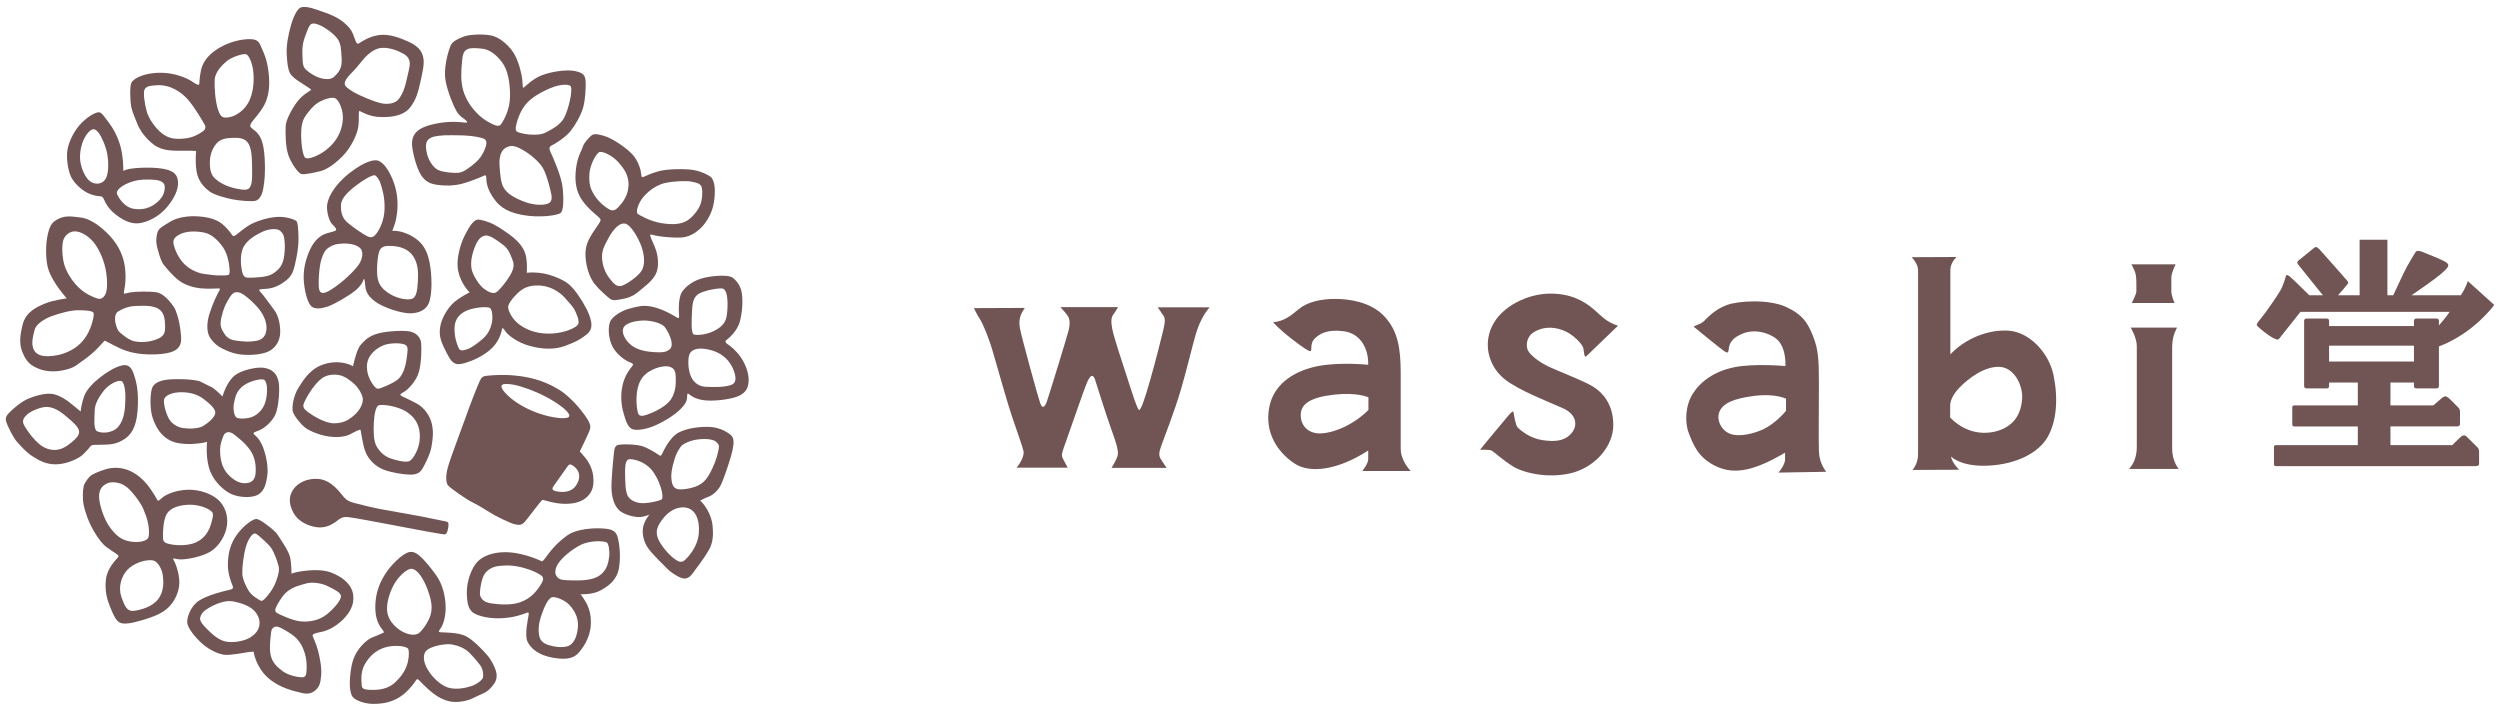 <svg width="204" height="58" viewBox="0 0 204 58" fill="none" xmlns="http://www.w3.org/2000/svg">
<path d="M79.472 25.144C79.472 25.144 79.705 25.645 79.955 26.029C80.205 26.412 80.672 27.514 81.04 28.782C81.407 30.051 82.174 32.772 82.557 33.923C82.941 35.075 83.474 36.51 83.524 36.86C83.575 37.211 83.258 37.795 82.958 38.163H87.128C87.128 38.163 86.761 37.512 86.677 37.294C86.594 37.076 86.745 36.677 86.961 36.093C87.178 35.508 88.429 31.836 88.713 31.186C88.997 30.535 89.213 30.535 89.363 31.002C89.513 31.47 90.314 34.023 90.681 35.024C91.048 36.026 91.265 36.727 91.215 37.094C91.164 37.462 90.698 38.179 90.698 38.179H95.201C95.201 38.179 94.834 37.663 94.701 37.429C94.567 37.195 94.55 36.945 94.751 36.394C94.951 35.843 95.868 33.489 96.369 31.77C96.869 30.05 97.286 28.264 97.553 27.347C97.82 26.429 98.188 25.677 98.704 25.077H94.468C94.468 25.077 94.818 25.561 94.968 25.812C95.119 26.062 95.036 26.446 94.901 27.03C94.767 27.615 94.267 29.567 93.834 31.086C93.4 32.605 93.1 33.456 92.95 33.456C92.801 33.456 92.167 31.386 91.916 30.618C91.666 29.85 90.965 27.747 90.798 27.013C90.632 26.28 90.665 25.895 90.848 25.661C91.032 25.427 91.232 25.06 91.232 25.06H86.528C86.528 25.06 87.028 25.594 87.162 25.828C87.295 26.062 87.328 26.429 87.212 26.913C87.096 27.397 85.594 32.288 85.427 32.755C85.261 33.222 85.06 33.405 84.877 32.888C84.693 32.371 83.326 27.397 83.225 26.779C83.125 26.16 83.192 25.744 83.626 25.126L79.473 25.143L79.472 25.144Z" fill="#715454"/>
<path d="M111.162 38.431H115.116C115.116 38.431 114.298 37.629 114.298 36.611V30.519C114.298 28.433 114.081 26.997 112.947 25.796C111.812 24.594 109.995 24.41 109.094 24.393C107.76 24.368 106.658 24.66 105.975 25.227C105.291 25.795 104.774 26.212 103.89 26.296C103.89 26.296 104.324 26.813 105.308 27.581C106.292 28.349 106.859 28.716 106.959 28.649C107.059 28.581 106.892 27.998 107.276 27.631C107.659 27.263 108.243 26.847 109.645 27.029C111.046 27.213 111.68 28.482 111.646 29.767C111.646 29.767 109.477 29.533 107.676 29.85C105.876 30.168 103.974 31.152 103.573 33.222C103.173 35.292 104.241 36.877 105.592 37.796C106.943 38.714 109.278 38.297 111.647 36.761V37.446C111.647 37.78 111.347 38.197 111.163 38.431H111.162ZM107.51 35.36C106.609 35.276 106.092 34.592 106.143 33.773C106.193 32.955 106.943 32.421 108.845 32.205C110.746 31.988 111.664 32.421 111.664 32.421V33.456C110.212 34.892 108.412 35.443 107.511 35.359L107.51 35.36Z" fill="#715454"/>
<path d="M132.029 26.58C132.029 26.58 129.61 28.917 129.444 29.067C129.277 29.216 129.26 28.782 129.21 28.449C129.16 28.116 128.376 27.247 127.492 26.93C126.608 26.613 125.807 26.713 125.173 27.097C124.539 27.48 124.506 28.215 124.673 28.583C124.839 28.95 125.607 29.567 126.407 29.935C127.208 30.302 128.809 30.92 129.71 31.387C130.61 31.855 131.628 32.806 131.645 34.642C131.662 36.478 130.077 38.164 128.176 38.614C126.275 39.065 124.29 38.581 123.439 38.047C122.588 37.513 121.888 36.846 121.704 36.762C121.521 36.679 120.771 36.695 120.771 36.695C120.771 36.695 122.789 34.242 123.056 33.941C123.323 33.641 123.473 33.474 123.506 33.657C123.539 33.841 123.657 34.675 123.84 34.876C124.024 35.077 124.824 35.76 125.841 35.911C126.859 36.062 127.643 36.011 128.21 35.377C128.777 34.742 128.66 33.825 127.56 33.324C126.459 32.823 123.94 31.871 122.773 30.937C121.605 30.002 120.971 28.299 121.739 26.647C122.506 24.995 124.641 23.993 126.392 23.96C128.144 23.927 129.244 24.561 129.994 25.195C130.745 25.828 131.012 26.247 132.03 26.58H132.029Z" fill="#715454"/>
<path d="M145.122 38.564L149.025 38.497C149.025 38.497 148.458 37.846 148.424 36.861C148.39 35.877 148.424 33.423 148.424 31.37C148.424 29.317 148.374 28.532 147.957 27.464C147.54 26.396 147.123 25.678 145.739 25.044C144.355 24.409 141.886 24.527 140.902 24.893C139.918 25.261 139.367 25.895 139.034 26.212C138.7 26.53 138.15 26.563 138.233 26.68C138.233 26.68 140.368 28.433 140.669 28.633C140.969 28.834 141.036 28.817 141.069 28.466C141.102 28.116 141.253 27.565 142.303 27.181C143.353 26.798 144.654 27.265 145.139 27.832C145.623 28.399 145.706 29.25 145.69 29.869C145.69 29.869 143.127 29.635 141.504 29.969C139.88 30.303 138.768 31.126 138.145 32.105C137.522 33.084 137.456 34.442 137.811 35.355C138.167 36.267 138.567 37.38 140.079 38.07C141.592 38.76 143.215 38.381 145.662 36.935V37.513C145.662 37.83 145.289 38.397 145.122 38.565V38.564ZM143.921 35.008C143.121 35.392 141.936 35.676 141.203 35.409C140.468 35.142 140.035 34.273 140.302 33.606C140.569 32.938 141.402 32.521 143.154 32.304C144.905 32.087 145.739 32.538 145.739 32.538V33.523C145.472 33.857 144.722 34.624 143.921 35.008Z" fill="#715454"/>
<path d="M167.572 30.635C167.189 28.749 165.571 27.08 163.87 26.98C162.168 26.88 160.317 27.665 159.15 28.917V22.056C159.15 21.588 159.4 21.222 159.651 20.971L155.998 20.988C155.998 20.988 156.515 21.522 156.515 22.039V37.028C156.515 37.529 156.381 37.946 156.064 38.347L159.867 38.33C159.867 38.33 159.283 37.779 159.2 37.245C159.2 37.245 159.984 38.113 162.269 37.996C164.554 37.879 166.356 36.945 167.089 35.659C167.823 34.374 167.957 32.521 167.572 30.634V30.635ZM165.004 32.605C164.904 33.69 164.454 34.507 163.487 34.975C162.52 35.443 160.685 35.66 159.133 34.074V33.106C159.133 32.822 159.249 32.288 159.916 31.604C160.583 30.919 161.902 29.884 163.153 29.935C164.403 29.985 165.104 31.521 165.004 32.605Z" fill="#715454"/>
<path d="M173.928 21.573C173.928 21.573 174.144 21.973 174.228 22.223C174.311 22.473 174.328 22.808 174.328 23.225V23.759C174.328 24.043 173.945 24.727 173.945 24.727H177.448C177.448 24.727 177.181 24.193 177.181 23.725V22.64C177.181 22.256 177.531 21.572 177.531 21.572H173.929L173.928 21.573Z" fill="#715454"/>
<path d="M177.647 26.73H173.861C173.861 26.73 174.362 27.53 174.362 28.248V36.494C174.362 37.096 174.195 37.779 173.728 38.263H177.78C177.78 38.263 177.247 37.646 177.247 36.611V28.432C177.247 27.581 177.43 27.147 177.647 26.73Z" fill="#715454"/>
<path d="M197.151 31.693H198.843C198.938 31.693 199.015 31.615 199.015 31.52V28.269C201.89 27.184 203.528 24.882 203.528 24.882L201.372 22.935C201.205 23.513 200.805 24.092 200.805 24.092H196.782C197.279 23.754 198.665 22.8 199.182 22.357C199.816 21.811 199.893 21.656 199.66 21.444C199.426 21.232 197.659 20.554 197.659 20.554C197.47 20.475 197.191 20.42 197.114 20.565C197.037 20.709 196.525 21.477 196.136 22.289C195.805 22.98 195.402 23.848 195.288 24.092H194.813V19.564H192.545V24.092H190.784C191.019 23.826 191.556 23.214 191.599 23.136C191.654 23.035 191.555 22.924 191.365 22.713C191.177 22.501 189.486 20.577 189.264 20.343C189.041 20.109 188.929 20.131 188.808 20.242C188.686 20.354 187.629 21.199 187.629 21.199C187.474 21.333 187.385 21.4 187.551 21.611C187.686 21.781 189.032 23.455 189.544 24.092H188.44C188.44 24.092 187.128 22.801 186.916 22.624C186.704 22.446 186.582 22.368 186.527 22.534C186.472 22.701 186.338 23.258 186.059 23.736C185.782 24.215 184.815 25.605 184.492 25.984C184.17 26.362 184.113 26.474 184.17 26.562C184.225 26.651 184.659 27.03 185.137 27.363C185.615 27.697 185.871 27.764 185.959 27.663C186.048 27.563 187.716 25.448 187.716 25.448H199.892C199.68 25.776 199.3 26.23 199.015 26.559V26.167C199.015 26.072 198.938 25.995 198.843 25.995H197.151C197.056 25.995 196.979 26.072 196.979 26.167V26.606H190.053V26.167C190.053 26.072 189.976 25.995 189.88 25.995H188.189C188.094 25.995 188.017 26.072 188.017 26.167V31.519C188.017 31.614 188.094 31.692 188.189 31.692H189.88C189.976 31.692 190.053 31.614 190.053 31.519V31.214H192.397V33.083H187.199C187.116 33.083 187.049 33.15 187.049 33.234V34.646C187.049 34.729 187.116 34.797 187.199 34.797H192.397V36.322H185.703C185.62 36.322 185.553 36.389 185.553 36.472V37.885C185.553 37.968 185.62 38.035 185.703 38.035H201.994C202.316 38.035 202.293 37.913 202.293 37.701V36.922C202.293 36.766 202.277 36.616 202.171 36.51C202.038 36.377 201.46 35.809 201.303 35.653C201.163 35.512 201.037 35.441 200.77 35.675C200.503 35.909 200.114 36.321 200.114 36.321H195.06V34.796H200.436C200.758 34.796 200.736 34.673 200.736 34.461V33.682C200.736 33.527 200.725 33.371 200.613 33.271C200.502 33.17 199.968 32.603 199.813 32.481C199.657 32.358 199.524 32.247 199.257 32.481C198.99 32.715 198.557 33.082 198.557 33.082H195.06V31.213H196.978V31.518C196.978 31.613 197.055 31.691 197.15 31.691L197.151 31.693ZM190.053 29.5V28.209H196.979V29.5H190.053Z" fill="#715454"/>
<path d="M17.808 40.786C17.304 40.328 16.351 39.935 15.323 39.963C14.296 39.992 13.539 40.375 13.315 40.553C13.091 40.73 12.923 40.936 12.848 40.815C12.773 40.693 12.568 40.291 12.157 39.73C11.746 39.169 10.653 37.954 8.99 38.206C8.552 38.273 7.831 38.562 7.533 38.73C7.234 38.898 7.056 39.225 6.916 39.45C6.776 39.674 6.748 40.207 6.767 40.712C6.785 41.217 6.991 41.974 7.356 42.759C7.72 43.544 8.14 44.105 8.43 44.413C8.719 44.722 9.551 45.208 9.616 45.283C9.682 45.357 9.691 45.395 9.607 45.507C9.523 45.619 8.757 46.321 8.644 47.283C8.532 48.246 8.757 48.975 8.99 49.536C9.224 50.097 9.429 50.63 9.784 50.807C10.139 50.985 10.868 50.817 11.484 50.639C12.1 50.461 12.96 50.2 13.53 49.751C14.099 49.302 14.501 48.61 14.613 47.844C14.726 47.077 14.38 46.077 14.193 45.75C14.006 45.423 14.212 45.637 14.735 45.647C15.258 45.657 16.435 45.441 17.154 45.021C17.873 44.6 18.434 43.656 18.527 42.824C18.62 41.992 18.312 41.244 17.808 40.786H17.808ZM9.028 43.114C8.439 42.348 8.084 41.076 8.084 40.516C8.084 39.955 8.326 39.673 8.626 39.506C8.794 39.412 9.056 39.281 9.635 39.403C10.214 39.524 10.606 39.945 10.999 40.441C11.391 40.936 11.634 41.282 11.924 42.123C12.213 42.965 12.223 43.797 12.036 43.974C11.849 44.152 11.345 44.292 10.71 44.199C10.074 44.105 9.617 43.881 9.028 43.114H9.028ZM12.904 48.891C12.409 49.536 11.438 49.788 10.905 49.845C10.373 49.901 10.177 49.489 9.906 48.713C9.635 47.938 9.878 47.04 10.41 46.479C10.943 45.918 12.023 45.59 12.55 45.75C12.858 45.843 13.204 46.386 13.278 46.909C13.353 47.433 13.4 48.246 12.905 48.891H12.904ZM17.183 42.871C16.977 43.516 16.5 44.142 15.697 44.366C14.894 44.59 13.987 44.459 13.651 44.348C13.316 44.236 13.287 44.086 13.296 43.656C13.305 43.227 13.325 42.637 13.521 42.114C13.717 41.59 14.314 41.245 15.323 41.188C16.332 41.132 17.327 41.601 17.369 41.918C17.388 42.058 17.388 42.226 17.182 42.871L17.183 42.871Z" fill="#715454"/>
<path d="M22.741 31.195C22.638 30.625 22.339 30.167 21.62 30.027C20.901 29.887 19.611 30.261 19.153 30.634C18.695 31.008 18.35 31.7 18.154 32.354C18.154 32.354 17.528 31.69 17.173 31.541C16.818 31.391 16.566 31.232 16.36 31.139C16.154 31.045 15.342 30.896 14.006 30.951C13.315 30.981 12.707 31.139 12.465 31.55C12.222 31.961 12.212 33.457 12.474 34.158C12.736 34.859 13.119 35.625 14.034 36.009C14.95 36.392 16.435 36.196 16.893 36.055C16.893 36.055 16.781 37.13 17.033 38.093C17.285 39.057 17.995 39.795 18.63 40.187C19.266 40.58 20.424 40.692 21.022 40.383C21.62 40.075 21.732 39.355 21.816 38.767C21.9 38.177 21.731 37.177 21.452 36.467C21.171 35.756 20.816 35.541 20.713 35.42C20.611 35.299 20.807 35.252 21.199 35.093C21.592 34.934 22.274 34.354 22.507 33.737C22.741 33.121 22.844 31.765 22.741 31.194L22.741 31.195ZM17.566 33.71C17.519 34.065 17.033 34.476 16.603 34.748C16.173 35.019 15.314 34.991 14.913 34.925C14.511 34.86 14.081 34.626 13.829 34.243C13.576 33.859 13.315 32.953 13.39 32.607C13.465 32.261 14.053 31.975 14.941 32.008C15.697 32.037 16.211 32.251 16.631 32.57C17.051 32.888 17.612 33.355 17.566 33.71V33.71ZM20.853 38.646C20.797 39.235 20.452 39.431 19.957 39.431C19.462 39.431 18.994 39.122 18.602 38.702C18.21 38.281 18.032 37.748 17.976 37.132C17.92 36.515 18.004 36.206 18.116 35.879C18.229 35.552 18.286 35.368 18.499 35.29C18.854 35.159 19.181 35.523 19.489 35.766C19.798 36.009 20.199 36.383 20.507 36.879C20.816 37.374 20.909 38.057 20.853 38.646L20.853 38.646ZM21.759 32.298C21.657 33.102 21.348 33.514 20.91 33.84C20.471 34.167 19.733 34.205 19.387 34.111C19.041 34.018 19.013 33.186 19.098 32.877C19.182 32.569 19.182 32.129 19.667 31.634C20.153 31.139 21.259 30.854 21.545 30.989C21.704 31.064 21.862 31.494 21.759 32.298Z" fill="#715454"/>
<path d="M28.626 47.947C28.439 47.61 28.056 47.227 27.57 46.975C27.084 46.722 26.711 46.554 25.907 46.526C25.104 46.498 23.946 46.694 23.787 46.825C23.787 46.825 23.787 45.956 23.666 45.451C23.544 44.947 22.965 44.124 22.703 43.712C22.442 43.301 21.993 43.002 21.732 42.797C21.471 42.591 21.088 42.348 20.901 42.348C20.658 42.348 19.919 42.834 19.359 43.591C18.799 44.348 18.612 45.133 18.594 46.031C18.575 46.928 18.967 47.732 19.005 47.863C19.043 47.994 18.986 48.078 18.715 48.134C18.445 48.191 16.959 48.536 16.24 49.013C15.521 49.49 15.213 50.453 15.287 50.873C15.362 51.294 15.923 52.014 16.52 52.538C17.118 53.061 17.894 53.407 18.37 53.435C18.846 53.463 19.836 53.285 20.145 53.229C20.453 53.173 20.696 53.183 20.696 53.183C20.696 53.183 20.855 54.398 21.855 55.295C22.854 56.193 24.106 56.408 24.601 56.538C25.096 56.669 25.441 56.585 25.75 56.314C26.058 56.043 26.151 55.763 26.207 55.118C26.264 54.473 26.095 53.641 25.946 53.071C25.796 52.501 25.525 51.968 25.507 51.874C25.488 51.781 25.591 51.697 25.946 51.622C26.301 51.547 26.927 51.463 27.73 50.79C28.533 50.117 28.786 49.453 28.823 49.023C28.86 48.593 28.813 48.284 28.627 47.948L28.626 47.947ZM20.377 52.041C19.882 52.331 18.939 52.49 18.332 52.331C17.724 52.172 17.173 51.611 16.865 51.303C16.557 50.994 16.37 50.751 16.333 50.564C16.295 50.377 16.417 50.022 16.809 49.75C17.201 49.479 18.061 49.032 18.752 49.049C19.135 49.059 19.864 49.245 20.359 49.535C20.854 49.825 21.181 50.321 21.181 50.835C21.181 51.349 20.872 51.751 20.377 52.041V52.041ZM21.676 48.788C21.517 48.966 21.378 49.078 21.247 49.003C21.116 48.928 20.536 48.611 20.303 48.227C20.07 47.844 19.79 47.273 19.771 46.797C19.752 46.32 19.873 45.282 20.06 44.637C20.247 43.992 20.573 43.534 20.779 43.534C20.872 43.534 20.975 43.59 21.143 43.74C21.311 43.889 21.9 44.385 22.133 44.722C22.367 45.058 22.628 45.787 22.722 46.152C22.816 46.517 22.741 46.862 22.507 47.489C22.274 48.115 21.835 48.611 21.676 48.788H21.676ZM25.02 54.622C25.002 55.042 24.955 55.258 24.675 55.267C24.395 55.276 23.573 55.145 23.068 54.771C22.564 54.398 22.218 54.042 22.087 53.463C21.956 52.883 22.078 51.986 22.106 51.752C22.134 51.518 22.125 51.33 22.358 51.182C22.461 51.116 22.582 51.116 22.76 51.172C22.937 51.228 23.638 51.602 24.058 51.967C24.478 52.331 24.712 52.799 24.861 53.275C25.011 53.752 25.039 54.201 25.02 54.621V54.622ZM26.711 50.097C26.058 50.649 25.189 50.77 24.535 50.705C23.881 50.64 23.031 50.228 22.76 50.107C22.489 49.985 22.424 49.854 22.48 49.667C22.536 49.48 22.779 49.051 23.059 48.667C23.339 48.284 23.797 47.948 24.442 47.77C24.442 47.77 24.797 47.648 25.096 47.583C25.395 47.517 26.114 47.526 26.711 47.817C27.309 48.106 27.814 48.35 27.823 48.649C27.833 48.948 27.365 49.546 26.711 50.098V50.097Z" fill="#715454"/>
<path d="M40.452 54.697C40.349 54.388 40.107 53.864 39.752 53.453C39.397 53.042 38.631 52.229 38.014 51.911C37.398 51.594 36.211 51.612 35.949 51.594C35.687 51.575 35.856 51.425 35.996 51.21C36.136 50.995 36.444 50.247 36.351 49.219C36.258 48.19 35.987 47.48 35.529 46.853C35.071 46.227 34.557 45.61 34.212 45.33C33.867 45.049 33.577 44.946 33.203 45.115C32.829 45.283 31.988 45.947 31.39 46.91C30.793 47.873 30.625 48.723 30.625 49.574C30.625 50.425 30.877 50.883 30.998 51.089C31.12 51.294 31.344 51.528 31.325 51.594C31.307 51.657 30.709 51.865 30.316 52.042C29.924 52.22 29.373 52.734 29.037 53.351C28.7 53.968 28.616 54.632 28.56 55.324C28.504 56.015 28.588 56.632 28.784 56.875C28.98 57.118 29.691 57.436 30.447 57.436C31.204 57.436 31.848 57.324 32.502 56.95C33.156 56.576 33.708 55.875 33.857 55.641C34.006 55.407 34.044 55.342 34.24 55.548C34.436 55.754 35.249 56.623 35.959 56.968C36.669 57.314 37.145 57.333 37.799 57.221C38.453 57.108 38.855 56.819 39.331 56.623C39.808 56.427 40.06 56.156 40.321 55.791C40.583 55.426 40.555 55.005 40.452 54.697V54.697ZM33.278 54.023C33.128 54.687 32.708 55.266 32.185 55.734C31.662 56.201 30.961 56.313 30.289 56.295C29.616 56.276 29.532 56.174 29.514 55.883C29.495 55.594 29.401 54.865 29.756 54.229C30.111 53.593 30.625 53.098 31.335 52.855C32.045 52.612 33.098 52.679 33.306 52.939C33.343 52.986 33.427 53.36 33.278 54.024V54.023ZM34.268 51.593C33.988 51.855 33.511 51.864 32.942 51.593C32.372 51.322 31.793 50.76 31.634 50.115C31.475 49.471 31.69 48.61 32.073 47.834C32.456 47.059 33.193 46.42 33.548 46.414C34.072 46.404 34.586 47.293 34.885 48.087C35.183 48.881 35.286 49.452 35.174 50.022C35.062 50.592 34.548 51.331 34.268 51.593H34.268ZM39.415 55.276C39.368 55.49 38.892 55.846 38.462 55.986C38.032 56.126 37.033 56.379 36.295 55.996C35.557 55.612 35.044 54.931 34.801 54.454C34.558 53.977 34.483 53.397 34.791 53.089C35.1 52.78 36.005 52.565 36.594 52.565C36.949 52.565 37.547 52.715 37.995 53.014C38.444 53.313 39.004 54.061 39.2 54.304C39.397 54.547 39.462 55.062 39.415 55.276V55.276Z" fill="#715454"/>
<path d="M50.373 43.75C50.214 43.282 49.869 43.17 49.187 43.123C48.505 43.077 47.047 43.123 46.244 43.721C45.44 44.32 45.057 44.797 44.768 45.17C44.478 45.544 44.31 45.834 44.207 45.797C44.104 45.759 42.245 44.825 40.508 45.114C39.639 45.259 38.986 45.628 38.63 46.292C38.275 46.956 38.061 47.704 38.098 48.554C38.135 49.405 38.285 49.695 38.528 49.928C38.77 50.162 39.611 50.48 40.788 50.452C41.965 50.424 42.713 50.097 42.909 50.031C43.105 49.966 43.18 49.91 43.133 50.209C43.086 50.508 42.778 51.845 43.058 52.387C43.339 52.929 43.936 53.472 45.16 53.678C46.384 53.883 46.851 53.64 47.169 53.313C47.487 52.986 48.14 52.107 48.206 51.042C48.271 49.976 48 49.312 47.374 48.49C47.374 48.49 48.355 48.546 49.018 48.172C49.682 47.798 50.326 47.34 50.504 46.368C50.681 45.396 50.532 44.218 50.373 43.75L50.373 43.75ZM42.265 49.2C41.564 49.396 40.602 49.321 40.032 49.228C39.463 49.135 39.276 48.854 39.192 48.639C39.108 48.424 39.21 47.676 39.388 47.152C39.565 46.629 40.064 46.235 40.752 46.18C40.986 46.162 41.565 46.068 42.434 46.264C43.302 46.461 44.031 46.816 44.227 47.012C44.423 47.209 44.302 47.489 43.9 48.041C43.498 48.592 42.966 49.004 42.265 49.2ZM47.16 51.116C47.113 51.882 46.87 52.378 46.543 52.621C46.216 52.864 45.525 52.827 45.086 52.724C44.647 52.621 44.171 52.481 44.03 51.995C43.89 51.508 43.946 50.882 44.17 50.228C44.394 49.573 44.712 48.826 45.048 48.732C45.282 48.667 46.076 48.938 46.459 49.358C46.842 49.779 47.206 50.349 47.16 51.116ZM49.71 45.414C49.654 45.9 49.532 46.526 48.944 46.947C48.355 47.368 47.421 47.377 46.683 47.359C45.945 47.34 45.684 47.34 45.459 47.078C45.235 46.816 45.263 46.395 45.581 45.937C45.898 45.479 46.645 44.834 47.393 44.46C48.141 44.086 49.287 44.122 49.523 44.273C49.654 44.357 49.766 44.928 49.71 45.413L49.71 45.414Z" fill="#715454"/>
<path d="M25.917 39.076C25.113 39.031 24.338 39.347 23.927 39.945C23.515 40.543 23.59 41.188 23.955 41.862C24.319 42.535 25.132 42.927 25.851 43.021C26.57 43.115 27.046 42.806 27.345 42.619C27.644 42.432 27.812 42.124 28.429 42.198C29.046 42.273 30.578 42.572 31.689 42.778C32.801 42.984 34.996 43.414 35.622 43.507C36.248 43.601 36.351 43.703 36.472 43.442C36.593 43.181 36.631 42.722 36.566 42.638C36.5 42.554 36.304 42.526 35.986 42.47C35.669 42.414 34.641 42.18 33.969 42.068C33.296 41.956 32.25 41.75 31.316 41.591C30.381 41.432 29.448 41.18 28.971 41.058C28.495 40.937 28.336 40.852 28.075 40.581C27.813 40.31 27.103 39.142 25.917 39.076V39.076Z" fill="#715454"/>
<path d="M35.24 34.597C35.091 33.934 34.633 33.27 33.998 32.924C33.363 32.579 32.858 32.382 32.737 32.298C32.615 32.214 32.653 32.148 32.961 31.98C33.269 31.812 33.998 31.092 34.194 30.307C34.39 29.522 34.409 28.475 34.362 27.988C34.316 27.502 33.932 27.1 33.306 27.025C32.681 26.951 31.279 27.035 30.607 27.287C29.934 27.54 29.719 27.839 29.467 28.101C29.215 28.363 28.991 29.036 28.803 29.887C28.803 29.887 27.972 29.345 26.674 29.653C25.375 29.961 24.814 30.924 24.376 31.607C23.937 32.289 23.797 33.252 23.899 33.598C24.002 33.944 24.544 34.626 24.927 34.916C25.31 35.205 26.338 35.617 27.188 35.654C28.038 35.692 28.43 35.523 28.71 35.365C28.991 35.206 29.383 35.01 29.42 35.084C29.458 35.159 29.588 36.3 29.832 36.898C30.074 37.496 30.645 38.076 31.317 38.328C31.99 38.581 32.942 38.721 33.475 38.73C34.008 38.74 34.288 38.571 34.503 38.188C34.717 37.806 35.11 37.048 35.213 36.431C35.316 35.814 35.39 35.263 35.241 34.599L35.24 34.597ZM28.916 33.868C28.44 34.289 28.02 34.532 27.273 34.541C26.525 34.551 25.535 33.925 25.143 33.634C24.75 33.345 24.704 33.186 24.788 32.933C24.871 32.681 25.217 32.026 25.666 31.475C26.114 30.923 26.459 30.656 27.011 30.587C27.907 30.474 28.384 30.904 28.785 31.223C29.187 31.54 29.607 32.204 29.607 32.578C29.607 32.952 29.393 33.447 28.916 33.868ZM30.308 31.186C30.056 30.784 29.832 30.111 29.991 29.503C30.15 28.895 30.691 28.438 31.242 28.194C31.794 27.951 32.858 27.963 33.12 28.166C33.326 28.325 33.269 28.633 33.176 29.297C33.083 29.961 32.868 30.663 32.419 30.999C31.971 31.335 31.214 31.616 30.971 31.7C30.729 31.784 30.56 31.587 30.308 31.186ZM34.259 35.729C34.231 36.645 33.699 37.477 33.428 37.617C33.157 37.757 32.438 37.608 31.859 37.403C31.279 37.197 30.915 36.767 30.7 36.365C30.486 35.963 30.466 35.177 30.504 34.476C30.542 33.775 30.665 33.209 30.878 33.084C31.083 32.962 32.419 33.102 33.195 33.616C33.97 34.13 34.287 34.813 34.259 35.729V35.729Z" fill="#715454"/>
<path d="M48.403 38.832C48.346 38.337 48.122 37.804 47.777 37.374C47.431 36.944 47.31 36.841 47.31 36.841C47.31 36.841 47.871 35.7 48.039 35.307C48.207 34.915 48.226 34.746 48.02 34.354C47.814 33.962 46.778 32.485 45.517 31.736C44.255 30.988 43.078 30.755 42.088 30.652C41.098 30.549 40.285 30.614 39.949 30.642C39.425 30.686 39.342 30.689 39.136 31.119C38.93 31.549 38.286 33.222 37.977 34.111C37.669 34.999 36.744 37.382 36.539 38.159C36.333 38.934 36.399 39.421 36.576 39.626C36.754 39.832 38.043 40.739 38.463 40.944C38.884 41.149 39.481 41.495 39.939 41.794C40.397 42.094 41.565 42.664 41.957 42.767C42.349 42.87 42.555 42.851 42.779 42.627C43.003 42.402 44.18 40.785 44.273 40.785C44.367 40.785 45.301 41.14 46.254 41.112C47.206 41.084 47.739 40.785 48.094 40.336C48.449 39.887 48.458 39.326 48.403 38.831V38.832ZM43.9 33.71C42.741 33.298 41.919 32.728 41.471 32.307C41.023 31.887 40.827 31.561 40.966 31.41C41.079 31.289 41.676 31.289 42.507 31.541C43.338 31.794 44.31 32.196 45.207 32.757C46.104 33.318 46.627 33.832 46.403 34.028C46.178 34.224 45.057 34.121 43.899 33.71L43.9 33.71ZM46.982 39.646C46.562 40.235 45.805 40.169 45.413 40.094C45.021 40.02 45.04 39.861 45.151 39.692C45.264 39.524 46.282 38.094 46.338 38.019C46.394 37.944 46.471 37.818 46.712 37.972C47.384 38.403 47.403 39.057 46.982 39.646Z" fill="#715454"/>
<path d="M59.63 35.495C59.369 35.262 58.734 34.888 57.986 34.841C57.239 34.794 56.118 34.906 55.371 35.299C54.623 35.692 54.1 36.889 54.007 37.075C53.913 37.263 53.829 37.169 53.717 37.094C53.605 37.019 52.951 36.589 52.447 36.421C51.942 36.253 51.083 36.243 50.681 36.271C50.335 36.296 50.168 36.346 50.111 36.842C50.055 37.337 49.841 39.365 49.906 40.057C49.971 40.749 50.148 41.263 50.504 41.619C50.859 41.974 51.755 42.227 52.222 42.189C52.689 42.151 52.998 41.983 52.998 41.983C52.998 41.983 52.54 42.525 52.465 43.086C52.39 43.647 52.549 44.274 52.913 44.769C53.277 45.264 54.137 46.096 54.454 46.414C54.772 46.732 55.529 47.246 55.893 47.209C56.257 47.171 56.435 46.909 56.631 46.638C56.827 46.367 57.519 45.47 57.855 44.862C58.192 44.255 58.219 43.619 58.144 42.862C58.07 42.105 57.584 41.235 57.135 40.852C57.135 40.852 57.444 40.665 57.771 40.553C58.098 40.44 58.574 40.086 58.826 39.562C59.079 39.039 59.648 37.356 59.779 36.711C59.91 36.066 59.892 35.729 59.63 35.495H59.63ZM52.568 41.058C52.008 41.086 51.522 40.88 51.27 40.544C51.018 40.207 51.018 39.245 51.008 38.712C50.998 38.178 51.008 37.653 51.242 37.505C51.419 37.393 52.138 37.552 52.615 37.861C53.091 38.169 53.316 38.469 53.605 39.011C53.894 39.553 54.044 40.16 54.053 40.422C54.063 40.684 54.053 40.74 53.885 40.806C53.717 40.871 53.128 41.03 52.568 41.058V41.058ZM57.024 43.525C56.931 44.619 56.184 45.423 55.894 45.694C55.604 45.965 55.343 45.834 54.969 45.554C54.595 45.274 53.895 44.488 53.679 43.909C53.464 43.329 53.651 42.899 54.091 42.329C54.53 41.759 55.072 41.441 55.632 41.403C56.762 41.329 57.117 42.432 57.023 43.525H57.024ZM58.117 38.244C57.688 39.151 57.37 39.422 56.922 39.636C56.474 39.851 55.67 39.982 55.334 39.917C54.997 39.852 54.829 39.636 54.782 39.01C54.736 38.384 55.025 37.514 55.128 37.215C55.231 36.916 55.511 36.458 55.641 36.346C55.772 36.234 56.258 35.935 56.996 35.851C57.734 35.767 58.294 35.879 58.472 36.085C58.472 36.085 58.678 36.262 58.668 36.44C58.658 36.618 58.547 37.337 58.117 38.244L58.117 38.244Z" fill="#715454"/>
<path d="M10.914 30.522C10.746 30.008 10.485 29.69 9.943 29.821C9.401 29.952 8.785 30.316 8.205 30.765C7.626 31.213 7.075 31.774 6.879 32.298C6.683 32.821 6.598 33.373 6.58 33.578C6.58 33.578 5.823 32.943 5.487 32.7C5.151 32.457 4.619 32.158 4.142 32.13C3.398 32.086 2.414 32.457 2.04 32.663C1.667 32.868 1.218 33.233 0.929 33.504C0.639 33.775 0.387 34.018 0.499 34.392C0.611 34.766 1.106 35.766 1.414 36.084C1.722 36.401 2.058 36.85 2.638 37.225C3.217 37.599 3.758 37.889 4.534 37.889C5.309 37.889 6.066 37.561 6.496 37.299C6.925 37.037 7.374 36.392 7.467 36.346C7.56 36.299 7.654 36.299 8.345 36.29C9.036 36.28 9.569 36.243 10.232 35.776C10.896 35.309 11.204 34.485 11.25 33.074C11.297 31.662 11.082 31.036 10.914 30.522L10.914 30.522ZM5.748 36.168C5.393 36.458 4.908 36.766 4.31 36.71C3.711 36.654 3.301 36.364 2.89 35.944C2.479 35.523 1.975 34.794 1.9 34.542C1.825 34.289 1.947 34.055 2.236 33.803C2.526 33.55 3.347 33.178 3.862 33.205C4.591 33.242 5.216 33.821 5.571 34.12C5.927 34.42 6.45 34.868 6.459 35.224C6.469 35.579 6.104 35.878 5.749 36.168L5.748 36.168ZM10.232 32.504C10.214 33.307 10.167 34.195 9.672 34.794C9.176 35.393 8.27 35.364 7.934 35.196C7.597 35.028 7.719 34.018 7.728 33.495C7.738 32.971 8.046 32.429 8.447 31.905C8.849 31.382 9.591 30.993 9.905 31.092C10.082 31.148 10.25 31.7 10.232 32.504H10.232Z" fill="#715454"/>
<path d="M14.695 26.732C14.632 26.221 14.396 25.349 14.196 25.062C13.997 24.775 13.412 23.953 12.777 23.853C12.141 23.754 10.97 23.791 10.584 23.866C10.198 23.94 10.037 24.099 10.13 23.716C10.223 23.333 10.326 22.37 10.139 21.473C9.952 20.575 9.504 19.762 8.72 18.996C7.935 18.229 7.16 17.808 6.608 17.753C6.057 17.696 5.407 17.538 4.793 17.846C4.307 18.09 4.108 18.27 3.909 19.08C3.709 19.89 3.722 21.112 3.896 21.797C4.071 22.483 4.507 23.118 4.694 23.393C4.881 23.667 5.441 24.352 5.441 24.352C5.441 24.352 4.37 24.477 3.685 24.764C3 25.051 2.103 25.437 1.841 26.509C1.579 27.581 1.579 28.18 1.879 28.853C2.178 29.526 2.489 29.837 3.212 30.111C3.934 30.386 4.731 30.336 5.441 30.149C6.151 29.962 6.301 29.738 7.048 29.214C7.795 28.691 8.48 27.831 8.53 27.806C8.58 27.781 9.178 28.142 9.775 28.416C10.373 28.69 11.258 28.977 12.727 28.915C14.197 28.853 14.534 28.491 14.695 28.142C14.857 27.793 14.758 27.245 14.695 26.734L14.695 26.732ZM7.374 26.764C7.187 27.241 6.795 27.951 6.085 28.409C5.375 28.867 4.693 29.026 4.02 29.063C3.348 29.101 2.881 28.914 2.712 28.427C2.544 27.941 2.703 27.371 2.833 26.894C2.964 26.418 3.684 25.988 4.235 25.791C4.786 25.595 5.701 25.314 6.393 25.314C7.084 25.314 7.61 25.376 7.644 25.557C7.682 25.754 7.56 26.287 7.374 26.763L7.374 26.764ZM8.57 24.071C8.392 24.352 8.196 24.445 7.897 24.342C7.598 24.239 6.991 24.006 6.431 23.473C5.87 22.94 5.431 22.202 5.254 21.622C5.076 21.043 5.03 20.099 5.151 19.65C5.272 19.201 5.648 18.917 6.02 18.884C6.636 18.828 7.365 19.37 7.757 19.922C8.149 20.473 8.533 21.333 8.664 22.221C8.794 23.109 8.748 23.791 8.57 24.072L8.57 24.071ZM12.699 27.717C12.054 27.951 11.363 27.942 10.924 27.839C10.485 27.736 9.934 27.269 9.737 27.082C9.541 26.894 9.401 26.371 9.392 26.138C9.382 25.904 9.382 25.605 9.616 25.436C9.85 25.268 10.373 25.004 11.017 24.969C11.886 24.923 12.558 24.941 12.979 25.231C13.399 25.521 13.465 26.045 13.474 26.643C13.483 27.241 13.343 27.484 12.699 27.718V27.717Z" fill="#715454"/>
<path d="M24.357 19.341C24.338 18.528 24.282 18.089 24.161 18.014C24.04 17.939 23.404 17.64 22.535 17.705C21.667 17.77 20.723 18.144 20.359 18.36C19.995 18.574 19.527 18.967 19.303 19.136C19.079 19.304 19.014 19.295 18.92 19.145C18.827 18.995 18.266 18.266 17.743 18.023C17.22 17.78 16.8 17.706 16.211 17.659C15.276 17.585 14.399 17.772 13.894 18.089C13.389 18.407 12.969 18.594 12.857 18.94C12.745 19.286 12.717 19.734 12.801 20.071C12.885 20.408 13.1 21.305 13.38 21.632C13.66 21.96 14.081 22.493 14.595 22.885C15.108 23.277 15.856 23.483 16.416 23.53C16.977 23.577 17.434 23.549 17.714 23.54C17.995 23.53 17.995 23.54 17.864 23.773C17.733 24.007 17.359 24.755 17.098 25.587C16.836 26.419 16.902 27.017 17.042 27.363C17.182 27.709 17.565 28.102 17.864 28.289C18.163 28.476 18.92 28.859 19.695 28.933C20.47 29.008 21.535 28.933 22.058 28.597C22.581 28.26 22.834 27.756 22.862 27.176C22.89 26.596 22.75 25.802 22.404 25.334C22.058 24.867 21.461 24.035 21.283 23.857C21.106 23.68 21.059 23.605 21.423 23.586C21.787 23.568 22.329 23.568 23.02 23.119C23.711 22.67 23.898 22.343 24.066 21.595C24.234 20.848 24.375 20.155 24.356 19.342L24.357 19.341ZM17.705 22.473C17.341 22.454 17.108 22.408 16.706 22.36C16.304 22.314 15.641 22.108 15.09 21.594C14.539 21.08 14.24 20.276 14.175 19.968C14.11 19.659 14.128 19.416 14.642 19.136C15.155 18.855 15.963 18.827 16.697 18.986C17.258 19.107 17.799 19.603 18.201 20.182C18.603 20.762 18.715 21.65 18.734 21.968C18.752 22.286 18.724 22.417 18.612 22.445C18.5 22.473 18.071 22.491 17.706 22.473H17.705ZM21.236 25.352C21.592 25.847 21.788 26.409 21.741 26.885C21.694 27.362 21.479 27.708 20.919 27.811C20.358 27.914 19.92 27.886 19.238 27.792C18.555 27.699 18.387 27.362 18.182 27.026C17.976 26.689 17.948 26.353 18.089 25.81C18.229 25.268 18.331 24.978 18.518 24.651C18.706 24.324 18.938 23.847 19.266 23.847C19.387 23.847 19.536 23.809 19.892 24.053C20.247 24.296 20.881 24.857 21.236 25.352ZM23.198 20.818C23.096 21.707 22.712 22.034 22.264 22.333C21.816 22.632 20.807 22.651 20.415 22.66C20.022 22.67 19.882 22.622 19.77 22.212C19.658 21.8 19.527 20.735 19.901 20.099C20.275 19.463 21.003 19.117 21.395 18.921C21.788 18.724 22.479 18.599 22.797 18.79C22.89 18.846 23.067 19.024 23.133 19.201C23.198 19.379 23.301 19.93 23.198 20.818Z" fill="#715454"/>
<path d="M35.128 21.893C34.988 20.8 34.689 20.061 34.026 19.547C33.362 19.033 32.568 18.799 32.008 18.837C32.008 18.837 32.363 18.117 32.428 17.061C32.493 16.004 32.279 15.153 31.933 14.406C31.588 13.658 31.205 13.237 30.85 13.106C30.605 13.016 29.832 13.088 28.505 14.135C27.179 15.181 26.684 16.266 26.684 16.874C26.684 17.482 26.889 18.052 27.076 18.258C27.263 18.463 27.45 18.622 27.431 18.753C27.412 18.884 26.983 18.93 26.599 19.061C26.216 19.192 25.693 19.529 25.31 20.342C24.927 21.156 24.712 22.081 24.797 23.007C24.881 23.932 25.133 24.783 25.432 25.017C25.731 25.25 26.226 25.185 26.758 25.007C27.291 24.829 28.571 24.072 29.019 23.689C29.468 23.306 29.599 23.007 29.655 22.848C29.711 22.69 29.748 22.699 29.785 23.147C29.823 23.596 29.87 24.054 30.599 24.596C31.327 25.138 32.84 25.587 33.513 25.568C34.186 25.55 34.775 25.288 34.999 24.718C35.223 24.147 35.27 22.988 35.13 21.895L35.128 21.893ZM29.326 21.511C29.074 21.922 28.486 22.483 28.084 22.838C27.683 23.193 26.954 23.726 26.59 23.857C26.226 23.987 26.039 23.857 26.011 23.39C25.983 22.922 26.029 22.118 26.132 21.557C26.235 20.996 26.412 20.66 26.543 20.464C26.674 20.267 27.097 19.979 27.552 19.912C28.701 19.744 29.346 20.099 29.486 20.37C29.626 20.641 29.579 21.1 29.327 21.511L29.326 21.511ZM29.896 19.239C29.523 19.033 28.803 18.547 28.346 18.154C27.888 17.762 27.804 17.257 27.823 16.714C27.841 16.172 28.439 15.601 29.084 15.116C29.729 14.63 30.366 14.267 30.578 14.302C30.691 14.321 30.933 14.592 31.064 15.013C31.195 15.433 31.401 16.06 31.382 17.013C31.363 17.967 30.989 18.696 30.728 19.042C30.466 19.388 30.27 19.444 29.896 19.238V19.239ZM34.1 22.931C34.063 23.707 33.969 24.194 33.689 24.352C33.409 24.511 32.652 24.417 32.036 24.109C31.419 23.8 31.027 23.408 30.868 22.922C30.709 22.435 30.756 21.37 30.887 20.725C31.018 20.08 31.372 20.046 31.971 20.071C32.643 20.099 33.344 20.323 33.727 20.921C34.11 21.52 34.138 22.155 34.1 22.931Z" fill="#715454"/>
<path d="M14.521 14.77C14.446 14.097 13.988 13.882 13.176 13.751C12.363 13.62 10.41 13.658 10.065 13.957C10.065 13.957 10.074 12.854 9.841 11.985C9.607 11.115 9.215 10.442 8.878 10.003C8.542 9.563 8.318 9.189 8.093 9.162C7.878 9.135 7.308 9.396 6.702 9.984C6.094 10.573 5.599 11.546 5.497 12.275C5.394 13.004 5.581 14.023 5.824 14.481C6.066 14.939 6.627 15.5 7.169 15.752C7.71 16.005 8 15.995 8.168 16.014C8.336 16.033 8.402 16.07 8.505 16.323C8.607 16.575 8.869 17.052 9.411 17.482C9.952 17.912 10.616 18.286 11.298 18.221C11.98 18.156 12.914 17.716 13.559 16.978C14.203 16.239 14.596 15.445 14.521 14.772L14.521 14.77ZM8.617 14.592C8.402 14.976 7.935 15.088 7.505 14.891C7.075 14.695 6.739 14.013 6.599 13.414C6.458 12.816 6.552 12.162 6.72 11.666C6.888 11.171 7.274 10.588 7.598 10.545C7.738 10.526 7.916 10.657 8.084 10.882C8.252 11.106 8.692 11.994 8.785 12.77C8.878 13.546 8.832 14.21 8.617 14.593V14.592ZM13.446 15.35C13.418 15.695 13.316 16.088 12.811 16.518C12.306 16.948 11.672 17.172 10.887 17.032C10.102 16.892 9.654 16.078 9.57 15.882C9.486 15.686 9.57 15.536 9.757 15.358C9.944 15.181 10.519 14.823 11.308 14.695C11.709 14.629 12.634 14.629 12.961 14.732C13.288 14.835 13.475 15.003 13.447 15.349L13.446 15.35Z" fill="#715454"/>
<path d="M47.515 24.595C47.085 23.903 46.6 23.221 46.001 22.912C45.404 22.604 44.376 22.118 42.984 22.258C42.984 22.258 43.058 21.36 42.871 20.724C42.684 20.089 42.152 19.547 41.517 19.098C40.881 18.649 40.396 18.322 39.882 18.135C39.368 17.948 39.05 17.901 38.957 17.92C38.605 17.99 38.285 18.518 37.958 19.145C37.631 19.771 37.341 20.715 37.332 21.529C37.322 22.342 37.733 23.267 38.322 23.856C38.322 23.856 37.369 24.323 36.883 24.828C36.397 25.333 36.023 26.071 35.93 26.623C35.837 27.174 35.865 27.595 36.201 28.296C36.537 28.997 36.77 29.492 37.107 29.652C37.444 29.811 37.929 29.642 38.518 29.418C39.106 29.193 39.938 28.707 40.377 28.146C40.816 27.585 40.947 26.997 40.966 26.847C40.984 26.698 41.096 26.809 41.264 27.062C41.432 27.314 42.161 27.931 43.207 28.221C44.253 28.511 45.253 28.539 46.066 28.24C46.879 27.941 47.187 27.782 47.56 27.52C47.934 27.258 48.251 27.043 48.261 26.538C48.27 26.034 47.944 25.286 47.514 24.594L47.515 24.595ZM40.135 26.352C40.042 26.773 39.846 27.259 39.397 27.643C38.949 28.026 38.482 28.39 38.08 28.512C37.678 28.633 37.529 28.633 37.417 28.381C37.304 28.128 37.071 27.549 37.09 26.754C37.108 25.96 37.585 25.558 38.108 25.334C38.631 25.109 39.727 24.969 39.985 25.137C40.172 25.259 40.228 25.932 40.135 26.353L40.135 26.352ZM40.481 23.857C40.238 23.997 39.873 23.847 39.5 23.567C39.126 23.287 38.762 22.716 38.585 22.286C38.407 21.856 38.37 21.286 38.641 20.445C38.912 19.603 39.233 19.273 39.594 19.22C39.977 19.164 40.565 19.612 41.06 19.986C41.555 20.36 41.714 20.949 41.826 21.229C41.938 21.51 41.985 21.865 41.63 22.463C41.275 23.062 40.724 23.716 40.481 23.856V23.857ZM47.178 26.455C47.047 26.726 46.169 27.138 45.105 27.213C44.04 27.287 43.106 27.016 42.405 26.502C41.704 25.988 41.462 25.277 41.462 25.062C41.462 24.847 41.724 24.426 42.172 23.987C42.62 23.548 43.069 23.27 43.956 23.296C45.246 23.333 46.03 24.212 46.17 24.389C46.31 24.567 46.693 24.931 46.861 25.24C47.029 25.549 47.31 26.184 47.179 26.455H47.178Z" fill="#715454"/>
<path d="M60.444 29.148C60.023 28.55 59.63 28.269 59.434 28.129C59.238 27.989 59.089 27.886 59.313 27.718C59.537 27.549 60.191 26.96 60.378 26.222C60.565 25.483 60.63 24.652 60.537 23.951C60.444 23.25 59.995 22.801 59.743 22.633C59.491 22.465 58.528 22.437 57.529 22.651C56.529 22.866 55.922 23.418 55.651 23.82C55.38 24.222 55.371 25.194 55.399 25.511C55.427 25.829 55.427 25.979 55.315 25.951C55.202 25.922 53.96 25.015 52.671 24.96C52.158 24.937 51.587 25.128 51.232 25.222C50.877 25.315 49.953 25.773 49.775 26.278C49.597 26.783 49.654 27.634 49.981 28.279C50.308 28.924 51.027 29.419 51.345 29.541C51.663 29.662 51.69 29.709 51.625 29.831C51.56 29.952 50.971 30.522 50.775 31.55C50.579 32.579 50.794 33.439 50.915 33.822C51.036 34.205 51.195 34.869 51.597 35.018C51.999 35.168 52.802 35.009 53.503 34.7C54.203 34.392 55.007 33.897 55.53 33.383C56.053 32.869 56.062 32.588 56.071 32.336C56.08 32.083 56.099 32.065 56.277 32.205C56.455 32.345 56.875 32.635 57.688 32.681C58.501 32.728 59.752 32.569 60.322 32.289C60.892 32.008 61.06 31.635 61.088 31.073C61.116 30.512 60.864 29.746 60.444 29.148ZM51.513 28.166C51.158 27.886 50.709 27.316 50.849 26.811C50.989 26.306 52.044 26.14 52.624 26.156C53.306 26.175 53.988 26.399 54.212 26.652C54.436 26.904 54.745 27.502 54.801 27.942C54.857 28.382 54.68 28.512 54.409 28.653C54.138 28.793 53.475 28.756 52.923 28.69C52.372 28.625 51.868 28.447 51.513 28.167V28.166ZM54.754 32.579C54.353 33.186 53.335 33.654 52.821 33.831C52.307 34.009 52.148 33.925 52.073 33.738C51.999 33.551 51.821 32.56 52.045 31.635C52.27 30.709 52.83 30.344 53.372 30.111C53.913 29.877 54.521 29.806 54.811 29.999C54.923 30.073 55.109 30.158 55.138 30.7C55.166 31.242 55.156 31.971 54.754 32.579ZM56.473 25.324C56.511 24.605 56.613 24.165 57.127 23.912C57.641 23.66 58.764 23.48 58.977 23.548C59.388 23.679 59.406 24.67 59.341 25.455C59.276 26.241 59.032 26.586 58.351 26.96C57.669 27.334 56.81 27.39 56.594 27.278C56.38 27.166 56.435 26.044 56.473 25.324ZM59.668 31.41C59.182 31.598 58.211 31.598 57.566 31.56C56.922 31.522 56.52 31.111 56.333 30.597C56.146 30.083 56.119 29.297 56.249 28.933C56.38 28.568 56.831 28.393 57.407 28.456C59.051 28.634 59.64 29.643 59.846 30.167C60.051 30.69 60.154 31.223 59.668 31.41V31.41Z" fill="#715454"/>
<path d="M57.977 14.424C57.818 14.303 57.258 13.985 56.586 13.873C55.913 13.76 54.456 13.779 53.774 13.966C53.092 14.153 52.736 14.34 52.541 14.424C52.344 14.508 52.344 14.424 52.316 14.153C52.288 13.882 52.102 13.134 51.597 12.592C51.093 12.05 49.962 11.274 49.253 11.077C48.766 10.942 48.459 10.871 48.235 11.077C48.011 11.283 47.637 11.675 47.553 11.984C47.468 12.293 47.123 12.75 47.001 13.77C46.88 14.789 47.001 15.639 47.515 16.359C48.028 17.079 48.739 17.593 48.898 17.762C49.057 17.93 49.038 17.995 48.841 18.294C48.645 18.594 48.028 19.398 47.87 20.014C47.711 20.631 47.767 21.136 47.88 21.688C47.992 22.239 48.216 22.791 48.571 23.23C48.926 23.669 49.523 24.183 49.776 24.38C50.028 24.576 50.383 24.464 50.682 24.417C50.981 24.371 51.55 24.268 52.065 23.828C52.578 23.389 53.139 23.024 53.475 22.435C53.812 21.847 53.7 20.949 53.541 20.453C53.382 19.958 53.129 19.5 53.074 19.294C53.018 19.088 53.064 19.116 53.438 19.21C53.811 19.303 54.857 19.425 55.633 19.378C56.408 19.331 57.174 18.761 57.623 18.079C58.071 17.396 58.267 16.816 58.323 15.872C58.38 14.928 58.136 14.545 57.978 14.424L57.977 14.424ZM48.514 15.948C48.15 15.378 48.056 15.004 48.094 14.209C48.132 13.414 48.705 12.414 48.954 12.395C49.337 12.367 50.066 12.797 50.43 13.209C50.794 13.62 51.317 14.209 51.289 15.106C51.261 16.003 50.766 16.573 50.467 16.892C50.168 17.209 49.991 17.219 49.72 17.088C49.449 16.957 48.88 16.518 48.515 15.948H48.514ZM52.373 22.062C52.102 22.539 51.121 23.212 50.719 23.324C50.317 23.437 50.056 23.119 49.738 22.716C49.421 22.314 49.177 21.763 49.131 21.108C49.084 20.454 49.308 20.08 49.607 19.51C49.906 18.94 50.372 18.255 50.906 18.239C51.223 18.229 51.494 18.585 51.709 18.884C51.924 19.183 52.242 19.753 52.41 20.324C52.578 20.894 52.643 21.586 52.372 22.063L52.373 22.062ZM57.127 16.752C56.95 17.172 56.501 17.752 56.035 18.023C55.568 18.294 54.914 18.36 53.979 18.21C53.045 18.061 52.186 17.556 52.064 17.471C51.943 17.387 51.915 17.116 52.185 16.546C52.456 15.976 53.304 15.156 54.25 14.938C54.941 14.779 56.006 14.732 56.455 14.826C56.903 14.919 57.212 14.994 57.277 15.349C57.342 15.704 57.305 16.331 57.127 16.751V16.752Z" fill="#715454"/>
<path d="M20.854 10.713C20.48 10.386 20.321 10.386 20.48 10.077C20.639 9.768 21.181 9.301 21.573 8.553C21.965 7.806 22.04 6.862 21.909 5.842C21.778 4.823 21.536 4.347 21.377 3.982C21.218 3.617 21.134 3.262 20.611 3.206C20.088 3.15 19.004 3.271 17.968 3.86C16.93 4.45 16.52 5.132 16.389 5.786C16.258 6.44 16.286 6.796 16.249 6.889C16.211 6.982 15.987 6.871 15.679 6.655C15.371 6.44 14.016 5.72 12.27 6.001C11.476 6.128 10.896 6.44 10.728 6.74C10.56 7.039 10.635 8.394 10.71 8.731C10.785 9.068 11.018 9.666 11.223 10.152C11.428 10.637 11.859 11.283 12.55 11.806C13.241 12.33 14.157 12.293 14.708 12.302C15.259 12.311 15.847 12.274 16.006 12.339C16.006 12.339 15.903 13.143 16.044 14.004C16.184 14.864 16.744 15.359 17.128 15.64C17.511 15.92 18.417 16.154 18.968 16.266C19.519 16.378 20.593 16.472 20.874 16.378C21.154 16.285 21.387 15.958 21.481 15.388C21.575 14.818 21.668 14.238 21.594 12.892C21.519 11.546 21.23 11.041 20.855 10.714L20.854 10.713ZM16.379 10.834C16.117 10.984 15.744 11.246 14.969 11.311C14.193 11.376 13.707 11.273 13.203 10.872C12.698 10.47 12.138 9.722 11.96 9.049C11.783 8.376 11.68 7.554 11.793 7.31C11.905 7.067 12.167 6.989 12.81 6.955C13.885 6.899 14.772 7.488 15.324 8.114C15.875 8.741 16.538 9.872 16.706 10.18C16.874 10.489 16.641 10.685 16.379 10.835V10.834ZM17.519 6.488C17.557 5.88 18.117 5.31 18.509 4.983C18.901 4.655 19.816 4.361 20.069 4.421C20.265 4.468 20.508 4.954 20.62 5.525C20.733 6.095 20.77 7.198 20.396 8.105C20.023 9.012 19.219 9.479 18.715 9.563C18.21 9.647 18.014 9.61 17.79 8.946C17.566 8.282 17.482 7.095 17.519 6.488ZM20.471 15.116C20.331 15.509 20.097 15.565 19.266 15.387C18.434 15.21 17.921 14.901 17.538 14.565C17.155 14.228 17.089 13.593 17.136 12.994C17.183 12.396 17.514 11.729 17.949 11.471C18.294 11.265 18.79 11.246 19.238 11.246C19.687 11.246 20.042 11.368 20.247 11.677C20.453 11.985 20.556 12.518 20.565 13.35C20.574 14.182 20.611 14.724 20.472 15.117L20.471 15.116Z" fill="#715454"/>
<path d="M34.474 4.468C34.343 4.038 33.941 3.683 33.353 3.412C32.764 3.141 31.802 2.739 30.934 2.86C30.065 2.982 29.439 3.449 29.28 3.543C29.121 3.636 29.056 3.477 28.907 3.047C28.757 2.617 28.626 2.318 28.085 1.86C27.543 1.402 26.87 1.14 26.394 0.981C25.918 0.822 24.974 0.42 24.526 0.617C24.25 0.738 23.937 1.356 23.723 2.131C23.508 2.907 23.359 3.748 23.396 4.412C23.433 5.076 23.48 5.703 23.723 6.067C23.965 6.431 24.816 6.899 25.077 7.086C25.339 7.273 25.432 7.292 25.348 7.366C25.264 7.441 24.666 7.74 24.227 8.338C23.788 8.937 23.34 9.787 23.312 10.264C23.284 10.741 23.284 11.984 23.536 12.676C23.788 13.368 24.33 14.125 24.592 14.2C24.854 14.274 25.704 14.069 26.143 13.966C26.581 13.863 27.235 13.47 27.955 12.741C28.674 12.012 29.16 10.937 29.244 10.292C29.329 9.647 29.216 9.03 29.347 9.058C29.478 9.086 30.066 9.535 31.104 9.553C32.141 9.572 33 9.385 33.495 8.731C33.99 8.076 34.131 7.488 34.383 6.338C34.635 5.187 34.607 4.898 34.476 4.468H34.474ZM24.992 5.712C24.674 5.431 24.703 5.123 24.674 4.347C24.646 3.571 24.843 3.113 24.973 2.767C25.104 2.421 25.214 2.069 25.394 1.963C25.553 1.869 25.87 1.925 26.253 2.131C26.636 2.337 27.141 2.673 27.486 3.094C27.832 3.515 27.823 4.01 27.87 4.627C27.916 5.244 27.841 5.627 27.524 5.992C27.207 6.357 27.057 6.497 26.487 6.441C25.917 6.385 25.31 5.992 24.992 5.712H24.992ZM27.748 10.759C27.458 11.498 26.935 12.012 26.431 12.367C25.926 12.723 25.198 13.012 24.945 12.9C24.693 12.788 24.581 11.694 24.572 11.078C24.562 10.461 24.637 9.872 24.917 9.479C25.198 9.087 25.506 8.675 25.898 8.414C26.29 8.152 27.029 7.88 27.337 8.012C27.533 8.096 27.757 8.442 27.888 8.919C28.019 9.395 28.038 10.022 27.748 10.761L27.748 10.759ZM33.184 6.497C33.017 7.263 32.858 7.609 32.605 7.992C32.353 8.376 31.951 8.487 31.428 8.469C30.905 8.45 29.952 8.048 29.308 7.749C28.663 7.45 28.187 7.095 28.14 6.917C28.094 6.74 28.183 6.538 28.365 6.309C28.617 5.992 28.972 5.702 29.392 5.15C29.812 4.599 30.28 4.168 30.784 3.982C31.288 3.795 32.026 3.963 32.559 4.206C33.091 4.449 33.315 4.618 33.409 4.963C33.502 5.309 33.352 5.73 33.184 6.497Z" fill="#715454"/>
<path d="M47.786 6.627C47.748 6.16 47.618 5.936 46.898 5.795C46.178 5.655 44.964 5.852 44.217 6.141C43.47 6.431 42.872 7.038 42.769 7.123C42.666 7.207 42.648 7.151 42.638 6.749C42.629 6.347 42.424 5.29 42.04 4.543C41.657 3.795 40.892 3.159 40.294 2.953C39.696 2.748 38.317 2.785 37.827 2.991C37.472 3.141 36.931 3.309 36.753 3.757C36.551 4.267 36.174 5.599 36.361 6.599C36.548 7.6 37.062 8.768 37.276 9.114C37.491 9.46 37.734 9.591 37.912 9.731C38.089 9.871 38.173 9.965 38.089 10.002C38.005 10.04 37.435 9.899 36.567 9.955C35.698 10.011 34.726 10.245 34.259 10.544C33.792 10.844 33.596 11.255 33.624 11.825C33.652 12.395 33.979 13.695 34.352 14.274C34.726 14.854 35.146 15.013 35.717 15.088C36.286 15.163 36.978 15.181 37.697 14.995C38.416 14.807 39.379 14.396 39.518 14.322C39.612 14.272 39.665 14.322 39.677 14.471C39.696 14.695 39.668 15.21 40.135 15.958C40.602 16.706 41.153 17.267 42.611 17.538C44.068 17.809 45.562 17.566 45.768 17.36C45.974 17.154 46.011 16.303 45.918 15.35C45.824 14.396 45.105 12.788 44.918 12.396C44.793 12.134 44.818 11.963 44.993 11.882C45.255 11.761 46.123 11.237 46.553 10.695C46.983 10.153 47.356 9.479 47.553 8.881C47.749 8.283 47.823 7.095 47.786 6.628L47.786 6.627ZM39.547 12.209C39.359 12.648 39.145 12.975 38.771 13.293C38.398 13.611 37.846 14.06 37.426 14.097C37.006 14.135 36.268 14.069 35.819 13.901C35.371 13.733 34.979 13.097 34.848 12.574C34.717 12.05 34.708 11.611 34.96 11.377C35.213 11.143 35.642 11.078 36.287 11.04C36.287 11.04 37.062 11.022 37.828 11.05C38.594 11.078 39.397 11.228 39.566 11.368C39.734 11.508 39.734 11.77 39.547 12.209H39.547ZM40.425 10.227C40.191 10.152 39.556 9.853 39.033 9.348C38.51 8.843 38.015 8.161 37.791 7.357C37.567 6.553 37.641 5.777 37.688 5.197C37.735 4.617 37.769 4.192 38.127 4.019C38.398 3.888 38.79 3.916 39.36 3.973C39.93 4.029 40.509 4.459 40.976 5.094C41.443 5.73 41.62 6.702 41.62 7.833C41.62 8.965 41.097 9.806 40.948 10.049C40.798 10.293 40.658 10.302 40.425 10.227ZM45.002 15.939C45.048 16.275 45.002 16.575 44.525 16.668C44.049 16.761 43.367 16.715 42.573 16.378C41.779 16.042 41.377 15.752 41.116 15.34C40.854 14.929 40.807 14.191 40.761 13.489C40.714 12.788 40.906 12.292 41.218 12.087C41.732 11.751 42.162 11.947 42.741 12.284C43.32 12.62 43.946 13.162 44.273 13.667C44.6 14.172 44.955 15.602 45.002 15.939ZM46.057 9.563C45.74 10.199 45.011 10.553 44.703 10.722C44.395 10.89 44.18 10.993 43.563 10.993C42.946 10.993 42.498 10.862 42.274 10.787C42.049 10.713 42.04 10.507 42.152 10.068C42.265 9.629 42.498 9.002 42.909 8.506C43.32 8.011 44.021 7.571 44.899 7.198C45.777 6.824 46.525 6.853 46.59 7.085C46.72 7.552 46.375 8.927 46.057 9.562L46.057 9.563Z" fill="#715454"/>
</svg>
